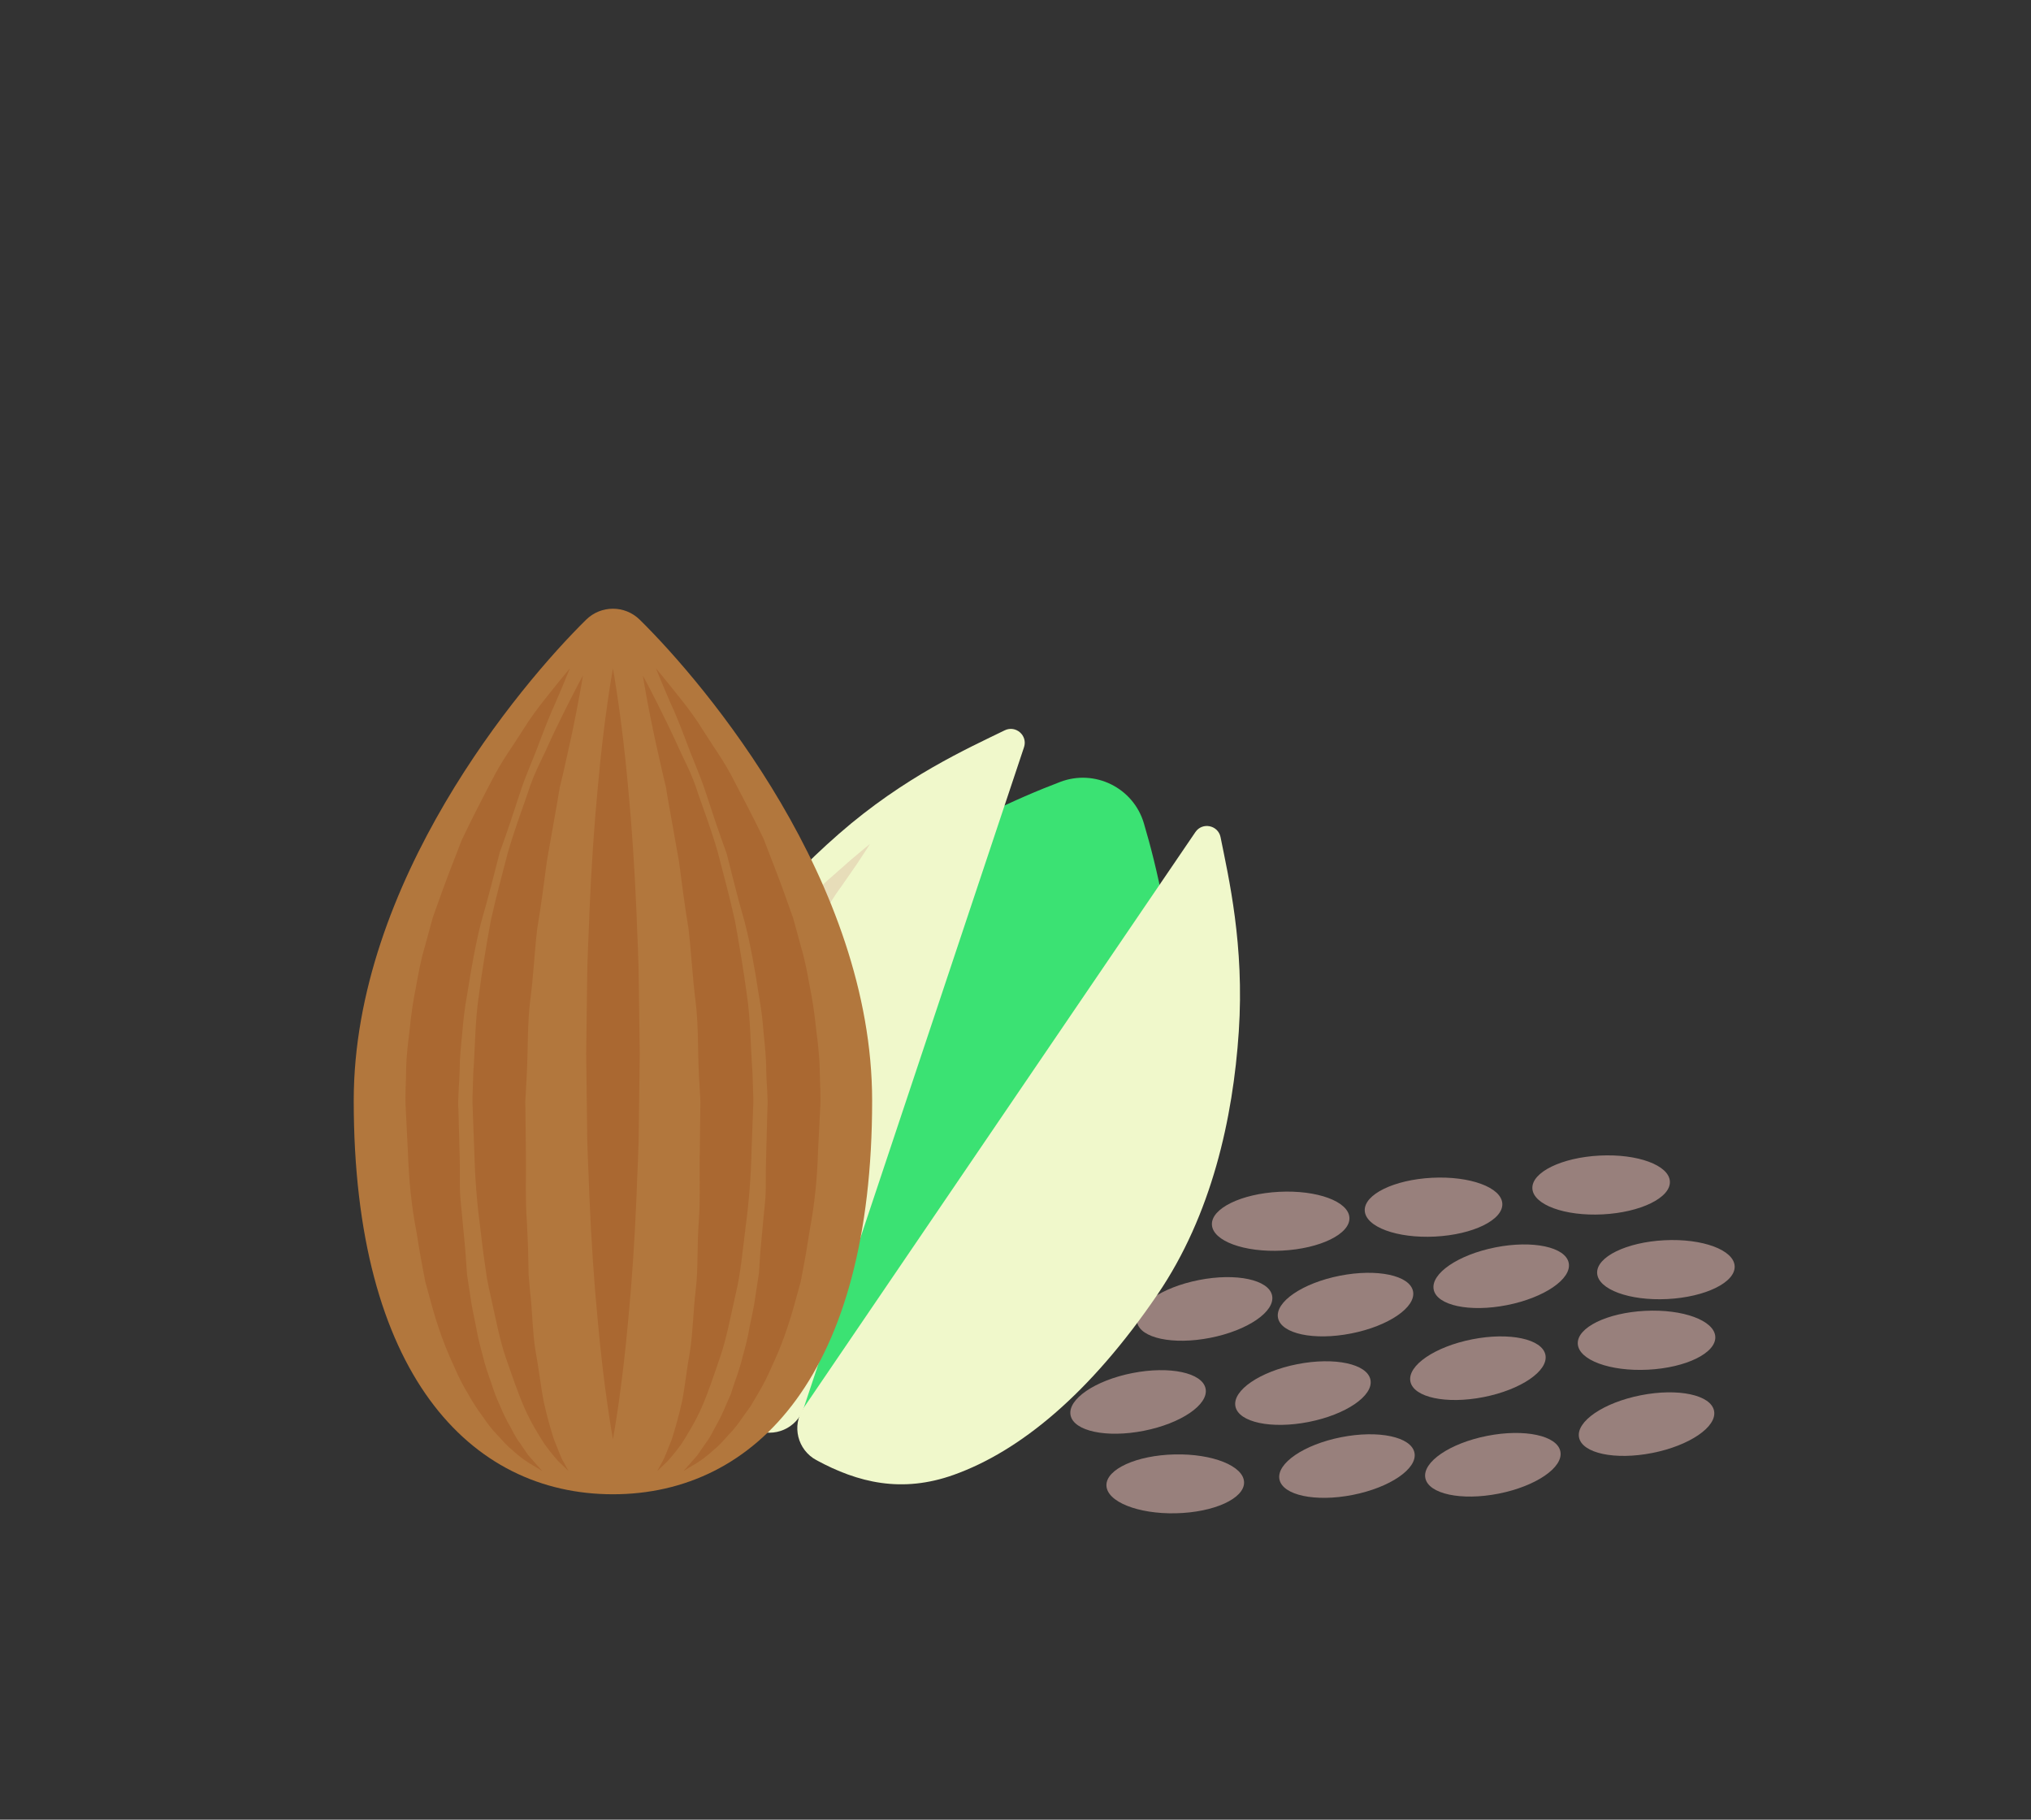 <?xml version="1.0" encoding="utf-8"?>
<!-- Generator: Adobe Illustrator 16.0.0, SVG Export Plug-In . SVG Version: 6.00 Build 0)  -->
<!DOCTYPE svg PUBLIC "-//W3C//DTD SVG 1.1//EN" "http://www.w3.org/Graphics/SVG/1.1/DTD/svg11.dtd">
<svg version="1.1" id="Layer_1" xmlns="http://www.w3.org/2000/svg" xmlns:xlink="http://www.w3.org/1999/xlink" x="0px" y="0px"
	 width="80px" height="71.667px" viewBox="0 0 80 71.667" enable-background="new 0 0 80 71.667" xml:space="preserve">
<rect x="0" y="0" width="80" height="71.667" fill="#333333" stroke="none"/>
<g>
	
		<ellipse transform="matrix(0.999 -0.051 0.051 0.999 -2.37 2.613)" fill-rule="evenodd" clip-rule="evenodd" fill="#98807C" cx="50.412" cy="48.103" rx="2.711" ry="1.159"/>
	
		<ellipse transform="matrix(0.999 -0.051 0.051 0.999 -2.463 3.409)" fill-rule="evenodd" clip-rule="evenodd" fill="#98807C" cx="65.598" cy="49.991" rx="2.711" ry="1.159"/>
	
		<ellipse transform="matrix(0.999 -0.051 0.051 0.999 -2.597 3.361)" fill-rule="evenodd" clip-rule="evenodd" fill="#98807C" cx="64.826" cy="52.784" rx="2.711" ry="1.16"/>
	
		<ellipse transform="matrix(0.999 -0.051 0.051 0.999 -2.341 2.927)" fill-rule="evenodd" clip-rule="evenodd" fill="#98807C" cx="56.439" cy="47.543" rx="2.712" ry="1.159"/>
	
		<ellipse transform="matrix(0.999 -0.051 0.051 0.999 -2.282 3.25)" fill-rule="evenodd" clip-rule="evenodd" fill="#98807C" cx="63.032" cy="46.681" rx="2.711" ry="1.159"/>
	
		<ellipse transform="matrix(-0.981 0.193 -0.193 -0.981 139.279 98.62)" fill-rule="evenodd" clip-rule="evenodd" fill="#98807C" cx="64.825" cy="56.109" rx="2.711" ry="1.159"/>
	
		<ellipse transform="matrix(-0.981 0.193 -0.193 -0.981 127.594 102.958)" fill-rule="evenodd" clip-rule="evenodd" fill="#98807C" cx="58.77" cy="57.708" rx="2.711" ry="1.16"/>
	
		<ellipse transform="matrix(-0.981 0.193 -0.193 -0.981 103.919 92.988)" fill-rule="evenodd" clip-rule="evenodd" fill="#98807C" cx="47.419" cy="51.568" rx="2.711" ry="1.16"/>
	
		<ellipse transform="matrix(-0.981 0.193 -0.193 -0.981 126.817 88.188)" fill-rule="evenodd" clip-rule="evenodd" fill="#98807C" cx="59.103" cy="50.286" rx="2.711" ry="1.16"/>
	
		<ellipse transform="matrix(-0.981 0.193 -0.193 -0.981 114.883 91.58)" fill-rule="evenodd" clip-rule="evenodd" fill="#98807C" cx="52.97" cy="51.399" rx="2.711" ry="1.159"/>
	
		<ellipse transform="matrix(-0.981 0.193 -0.193 -0.981 125.698 95.536)" fill-rule="evenodd" clip-rule="evenodd" fill="#98807C" cx="58.186" cy="53.904" rx="2.711" ry="1.16"/>
	
		<ellipse transform="matrix(-0.981 0.193 -0.193 -0.981 112.238 98.791)" fill-rule="evenodd" clip-rule="evenodd" fill="#98807C" cx="51.301" cy="54.869" rx="2.711" ry="1.16"/>
	
		<ellipse transform="matrix(-0.981 0.193 -0.193 -0.981 116.22 104.164)" fill-rule="evenodd" clip-rule="evenodd" fill="#98807C" cx="53.025" cy="57.755" rx="2.711" ry="1.159"/>
	
		<ellipse transform="matrix(-1 0.023 -0.023 -1 93.938 115.834)" fill-rule="evenodd" clip-rule="evenodd" fill="#98807C" cx="46.301" cy="58.458" rx="2.711" ry="1.159"/>
	
		<ellipse transform="matrix(-0.981 0.193 -0.193 -0.981 99.437 100.746)" fill-rule="evenodd" clip-rule="evenodd" fill="#98807C" cx="44.801" cy="55.227" rx="2.711" ry="1.159"/>
	<path fill="#3BE273" d="M44.65,48.214c-3.954,7.987-8.839,9.3-13.035,7.223c-4.196-2.077-6.114-6.758-2.16-14.746
		c2.766-5.587,8.884-8.594,12.31-9.897c1.361-0.517,2.878,0.234,3.291,1.629C46.099,35.938,47.417,42.626,44.65,48.214z"/>
	<path fill="#F0F8CB" d="M31.656,55.458c-0.267,0.799-1.167,1.188-1.936,0.842c-1.705-0.765-3.085-1.884-3.744-3.952
		c-0.84-2.638-0.714-6.2,0.784-10.693c1.2-3.598,3.712-6.569,6.289-8.818c2.576-2.25,5.076-3.365,6.527-4.074l0,0
		c0.437-0.211,0.913,0.207,0.759,0.667L31.656,55.458z"/>
	<g opacity="0.5">
		<path fill="#DDC1A8" d="M27.288,52.785c0,0-0.113-0.321-0.29-0.888c-0.149-0.575-0.308-1.439-0.352-2.471
			c0.007-0.513-0.036-1.081,0.034-1.667c0.041-0.592,0.095-1.215,0.219-1.847c0.095-0.64,0.241-1.286,0.403-1.942
			c0.174-0.674,0.359-1.256,0.585-2.008c0.266-0.616,0.532-1.232,0.793-1.84c0.22-0.614,0.607-1.188,0.959-1.746
			c0.352-0.555,0.682-1.104,1.048-1.567c0.375-0.456,0.742-0.876,1.082-1.26c0.33-0.392,0.65-0.733,0.972-1.001
			c0.312-0.275,0.583-0.514,0.807-0.711c0.452-0.386,0.718-0.595,0.718-0.595s-0.181,0.292-0.511,0.784
			c-0.167,0.241-0.371,0.535-0.604,0.871c-0.248,0.323-0.482,0.719-0.741,1.146c-0.259,0.426-0.541,0.884-0.852,1.354
			c-0.292,0.482-0.518,1.022-0.816,1.545c-0.142,0.266-0.286,0.533-0.432,0.806c-0.149,0.267-0.24,0.601-0.375,0.897
			c-0.248,0.613-0.499,1.235-0.75,1.858c-0.164,0.534-0.408,1.226-0.575,1.827c-0.159,0.627-0.376,1.23-0.501,1.832
			c-0.151,0.599-0.286,1.177-0.391,1.731c-0.126,0.554-0.175,1.081-0.269,1.569c-0.046,0.488-0.105,0.942-0.136,1.343
			c-0.006,0.396-0.042,0.75-0.042,1.046C27.291,52.444,27.288,52.785,27.288,52.785z"/>
	</g>
	<g>
		<path fill="#F0F8CB" d="M31.651,55.455c-0.475,0.697-0.237,1.648,0.503,2.05c1.643,0.892,3.369,1.311,5.413,0.581
			c2.606-0.932,5.364-3.191,8.029-7.107c2.133-3.135,2.972-6.936,3.199-10.348c0.227-3.412-0.402-6.077-0.718-7.66l0,0
			c-0.097-0.476-0.719-0.601-0.991-0.2L31.651,55.455z"/>
		<path fill="#F0F8CB" d="M36.425,57.307c2.358-1.1,4.962-3.464,7.627-7.38c2.133-3.135,3.191-6.785,3.682-10.019"/>
	</g>
	<g>
		<path fill="#B2773D" d="M34.353,43.351c0,10.734-4.572,15.5-10.21,15.5c-5.639,0-10.21-4.766-10.21-15.5
			c0-8.596,6.546-16.379,9.155-18.945c0.586-0.576,1.525-0.576,2.11,0C27.808,26.972,34.353,34.755,34.353,43.351z"/>
		<g opacity="0.2">
			<path fill="#8E2D02" d="M21.365,57.939c0,0-0.114-0.069-0.328-0.199c-0.221-0.121-0.524-0.319-0.884-0.653
				c-0.197-0.153-0.361-0.356-0.561-0.568c-0.209-0.207-0.395-0.459-0.583-0.735c-0.196-0.258-0.412-0.592-0.581-0.901
				c-0.188-0.308-0.364-0.646-0.531-1.04c-0.362-0.771-0.667-1.599-0.911-2.508c-0.062-0.227-0.125-0.456-0.188-0.689l-0.048-0.175
				l-0.041-0.216l-0.066-0.35c-0.094-0.469-0.165-0.95-0.248-1.439c-0.188-0.961-0.291-2.012-0.328-3.094
				c-0.027-0.538-0.054-1.08-0.081-1.625c-0.043-0.629,0.011-1.083,0.011-1.635c0.007-0.516,0.081-1.079,0.147-1.635
				c0.055-0.559,0.136-1.104,0.245-1.627c0.094-0.531,0.19-1.059,0.344-1.563c0.069-0.254,0.138-0.507,0.206-0.758l0.116-0.417
				l0.126-0.351c0.327-0.936,0.677-1.829,1.006-2.677c0.407-0.853,0.816-1.644,1.194-2.365c0.385-0.763,0.806-1.313,1.155-1.873
				c0.337-0.548,0.681-1.008,0.98-1.376c0.584-0.742,0.929-1.145,0.929-1.145s-0.197,0.503-0.562,1.349
				c-0.194,0.414-0.398,0.933-0.629,1.542c-0.215,0.597-0.542,1.3-0.768,2c-0.239,0.738-0.499,1.528-0.799,2.348
				c-0.228,0.88-0.458,1.812-0.736,2.763c-0.222,0.864-0.401,1.89-0.553,2.864c-0.092,0.497-0.152,0.991-0.188,1.48
				c-0.049,0.491-0.104,0.977-0.105,1.52c-0.013,0.504-0.081,1.106-0.047,1.529c0.013,0.506,0.027,1.012,0.04,1.512
				c0.017,0.502,0.019,1,0.017,1.494c0,0.494,0.082,1.006,0.118,1.496c0.044,0.494,0.099,0.979,0.127,1.455l0.025,0.355
				c0.002,0.04,0.014,0.16,0.007,0.134l0.025,0.167c0.034,0.223,0.068,0.443,0.101,0.66c0.054,0.44,0.154,0.853,0.233,1.258
				c0.069,0.414,0.168,0.788,0.267,1.147c0.081,0.361,0.209,0.717,0.332,1.063c0.11,0.357,0.216,0.627,0.354,0.922
				c0.117,0.291,0.248,0.552,0.382,0.784c0.131,0.235,0.24,0.471,0.376,0.641c0.128,0.188,0.243,0.354,0.342,0.499
				c0.12,0.137,0.221,0.253,0.304,0.347C21.276,57.839,21.365,57.939,21.365,57.939z"/>
		</g>
		<g opacity="0.2">
			<path fill="#8E2D02" d="M25.839,26.324c0,0,0.347,0.408,0.924,1.14c0.295,0.361,0.634,0.813,0.978,1.372
				c0.348,0.561,0.788,1.144,1.166,1.896c0.369,0.704,0.769,1.467,1.164,2.286c0.337,0.872,0.703,1.797,1.04,2.772l0.13,0.366
				l0.107,0.389l0.2,0.733c0.146,0.479,0.25,1.018,0.345,1.558c0.112,0.539,0.191,1.081,0.246,1.623
				c0.065,0.543,0.138,1.088,0.149,1.64c0.004,0.563,0.059,1.074,0.013,1.675c-0.026,0.526-0.053,1.05-0.079,1.569
				c-0.03,1.033-0.13,2.056-0.324,3.089c-0.086,0.509-0.157,1.011-0.254,1.496l-0.068,0.362l-0.04,0.203l-0.047,0.169
				c-0.062,0.226-0.124,0.447-0.184,0.667c-0.234,0.867-0.558,1.771-0.908,2.499c-0.16,0.378-0.342,0.731-0.537,1.056
				c-0.099,0.168-0.195,0.332-0.289,0.492c-0.1,0.14-0.197,0.275-0.292,0.406c-0.181,0.263-0.364,0.514-0.579,0.729
				c-0.203,0.217-0.372,0.425-0.564,0.572c-0.352,0.326-0.663,0.533-0.887,0.655c-0.214,0.13-0.328,0.199-0.328,0.199
				s0.089-0.1,0.255-0.287c0.081-0.093,0.18-0.207,0.297-0.342c0.101-0.146,0.217-0.313,0.346-0.501
				c0.141-0.176,0.244-0.406,0.373-0.637c0.129-0.224,0.262-0.485,0.386-0.791c0.065-0.148,0.133-0.301,0.203-0.458
				c0.049-0.151,0.1-0.307,0.152-0.467c0.115-0.328,0.238-0.67,0.325-1.046c0.103-0.369,0.204-0.752,0.269-1.153
				c0.08-0.396,0.177-0.799,0.236-1.261c0.035-0.225,0.07-0.452,0.105-0.683l0.027-0.174c-0.003-0.008,0.006-0.1,0.008-0.146
				l0.023-0.343c0.025-0.461,0.081-0.924,0.121-1.398c0.035-0.478,0.112-0.939,0.115-1.448c-0.002-0.511,0.005-1.026,0.023-1.546
				c0.014-0.52,0.028-1.044,0.042-1.57c0.031-0.451-0.037-0.994-0.046-1.488c0.003-0.506-0.054-1.011-0.103-1.514
				c-0.038-0.508-0.099-1.004-0.188-1.486c-0.139-0.93-0.336-2.04-0.563-2.905c-0.267-0.912-0.483-1.811-0.702-2.667
				c-0.313-0.854-0.582-1.672-0.83-2.427c-0.233-0.71-0.542-1.38-0.757-1.976c-0.225-0.597-0.434-1.125-0.633-1.546
				C26.034,26.823,25.839,26.324,25.839,26.324z"/>
		</g>
		<g opacity="0.2">
			<path fill="#8E2D02" d="M25.32,26.603c0,0,0.246,0.448,0.644,1.244c0.195,0.398,0.439,0.881,0.695,1.442
				c0.25,0.583,0.582,1.136,0.83,1.94c0.25,0.717,0.538,1.482,0.781,2.321c0.222,0.856,0.467,1.762,0.679,2.71
				c0.181,1.009,0.334,1.915,0.47,2.915c0.146,0.975,0.145,2.053,0.222,3.085l0.025,0.782c0.001,0.142,0.014,0.237,0.006,0.416
				l-0.014,0.375c-0.019,0.502-0.037,1.001-0.055,1.496c-0.022,0.99-0.098,1.961-0.226,2.934c-0.125,0.971-0.195,1.878-0.416,2.778
				c-0.194,0.852-0.335,1.638-0.589,2.39c-0.259,0.755-0.479,1.425-0.743,2.021c-0.247,0.554-0.548,1.043-0.794,1.428
				c-0.274,0.369-0.497,0.644-0.682,0.805c-0.172,0.166-0.264,0.255-0.264,0.255s0.06-0.112,0.172-0.323
				c0.127-0.197,0.233-0.534,0.4-0.928c0.13-0.412,0.27-0.897,0.408-1.512c0.111-0.571,0.18-1.259,0.31-1.964
				c0.112-0.714,0.124-1.564,0.225-2.417c0.1-0.803,0.048-1.731,0.117-2.638c0.071-0.906,0.022-1.888,0.044-2.881
				c0.006-0.495,0.012-0.994,0.018-1.496l0.004-0.377c0.003-0.072-0.011-0.229-0.016-0.339l-0.041-0.726
				c-0.052-0.977-0.01-1.922-0.134-2.912c-0.122-0.966-0.174-2.002-0.277-2.859c-0.153-0.903-0.26-1.789-0.373-2.631
				c-0.151-0.853-0.295-1.66-0.427-2.404c-0.027-0.169-0.074-0.41-0.083-0.508c-0.042-0.177-0.084-0.349-0.124-0.517
				c-0.076-0.338-0.148-0.658-0.215-0.959c-0.14-0.601-0.241-1.131-0.33-1.567C25.399,27.108,25.32,26.603,25.32,26.603z"/>
		</g>
		<g opacity="0.2">
			<path fill="#8E2D02" d="M22.395,57.939c0,0-0.091-0.089-0.263-0.255c-0.181-0.156-0.403-0.427-0.682-0.805
				c-0.243-0.382-0.541-0.855-0.796-1.437c-0.27-0.622-0.476-1.242-0.73-1.969c-0.247-0.716-0.404-1.564-0.6-2.44
				c-0.048-0.231-0.096-0.419-0.145-0.696c-0.031-0.221-0.063-0.443-0.096-0.669c-0.07-0.45-0.116-0.911-0.174-1.38
				c-0.126-0.93-0.201-1.926-0.228-2.94c-0.019-0.507-0.037-1.018-0.056-1.53l-0.014-0.385c-0.005-0.22,0.005-0.277,0.007-0.424
				l0.024-0.755c0.075-1.014,0.065-1.995,0.215-3.019c0.133-1.029,0.297-1.994,0.479-3c0.208-0.921,0.445-1.805,0.664-2.644
				c0.245-0.846,0.539-1.644,0.792-2.37c0.246-0.792,0.579-1.354,0.829-1.934c0.256-0.562,0.5-1.043,0.696-1.442
				c0.398-0.795,0.645-1.243,0.645-1.243s-0.078,0.505-0.248,1.379c-0.087,0.436-0.189,0.966-0.329,1.567
				c-0.067,0.301-0.139,0.622-0.214,0.96c-0.041,0.168-0.082,0.34-0.125,0.517c-0.028,0.168-0.056,0.34-0.085,0.515
				c-0.129,0.729-0.269,1.52-0.416,2.355c-0.115,0.859-0.229,1.767-0.386,2.698c-0.102,0.86-0.145,1.838-0.269,2.772
				c-0.122,0.942-0.087,1.984-0.141,2.979l-0.042,0.754c-0.004,0.105-0.021,0.298-0.015,0.33l0.005,0.367
				c0.005,0.49,0.011,0.979,0.017,1.463c0.017,0.967-0.031,1.923,0.041,2.874c0.019,0.472,0.048,0.936,0.053,1.391
				c0.005,0.228,0.009,0.453,0.014,0.676c0.018,0.203,0.035,0.404,0.052,0.604c0.099,0.828,0.095,1.617,0.215,2.367
				c0.135,0.731,0.217,1.469,0.324,2.015c0.128,0.587,0.273,1.088,0.406,1.503c0.163,0.385,0.27,0.726,0.401,0.928
				C22.335,57.827,22.395,57.939,22.395,57.939z"/>
		</g>
		<g opacity="0.2">
			<path fill="#8E2D02" d="M24.143,26.328c0,0,0.353,1.897,0.604,4.743c0.136,1.423,0.249,3.083,0.324,4.861
				c0.027,0.89,0.086,1.809,0.091,2.742c0.012,0.934,0.024,1.882,0.037,2.831c-0.012,0.948-0.024,1.896-0.036,2.83
				c0,0.934-0.063,1.854-0.089,2.742c-0.074,1.779-0.187,3.438-0.324,4.861c-0.251,2.846-0.606,4.743-0.606,4.743
				s-0.355-1.897-0.606-4.743c-0.137-1.423-0.25-3.082-0.324-4.861c-0.027-0.889-0.089-1.809-0.089-2.742
				c-0.012-0.934-0.024-1.882-0.036-2.83c0.013-0.949,0.025-1.897,0.037-2.831c0.004-0.934,0.063-1.853,0.091-2.742
				c0.075-1.778,0.188-3.438,0.324-4.861C23.79,28.225,24.143,26.328,24.143,26.328z"/>
		</g>
	</g>
</g>
</svg>
